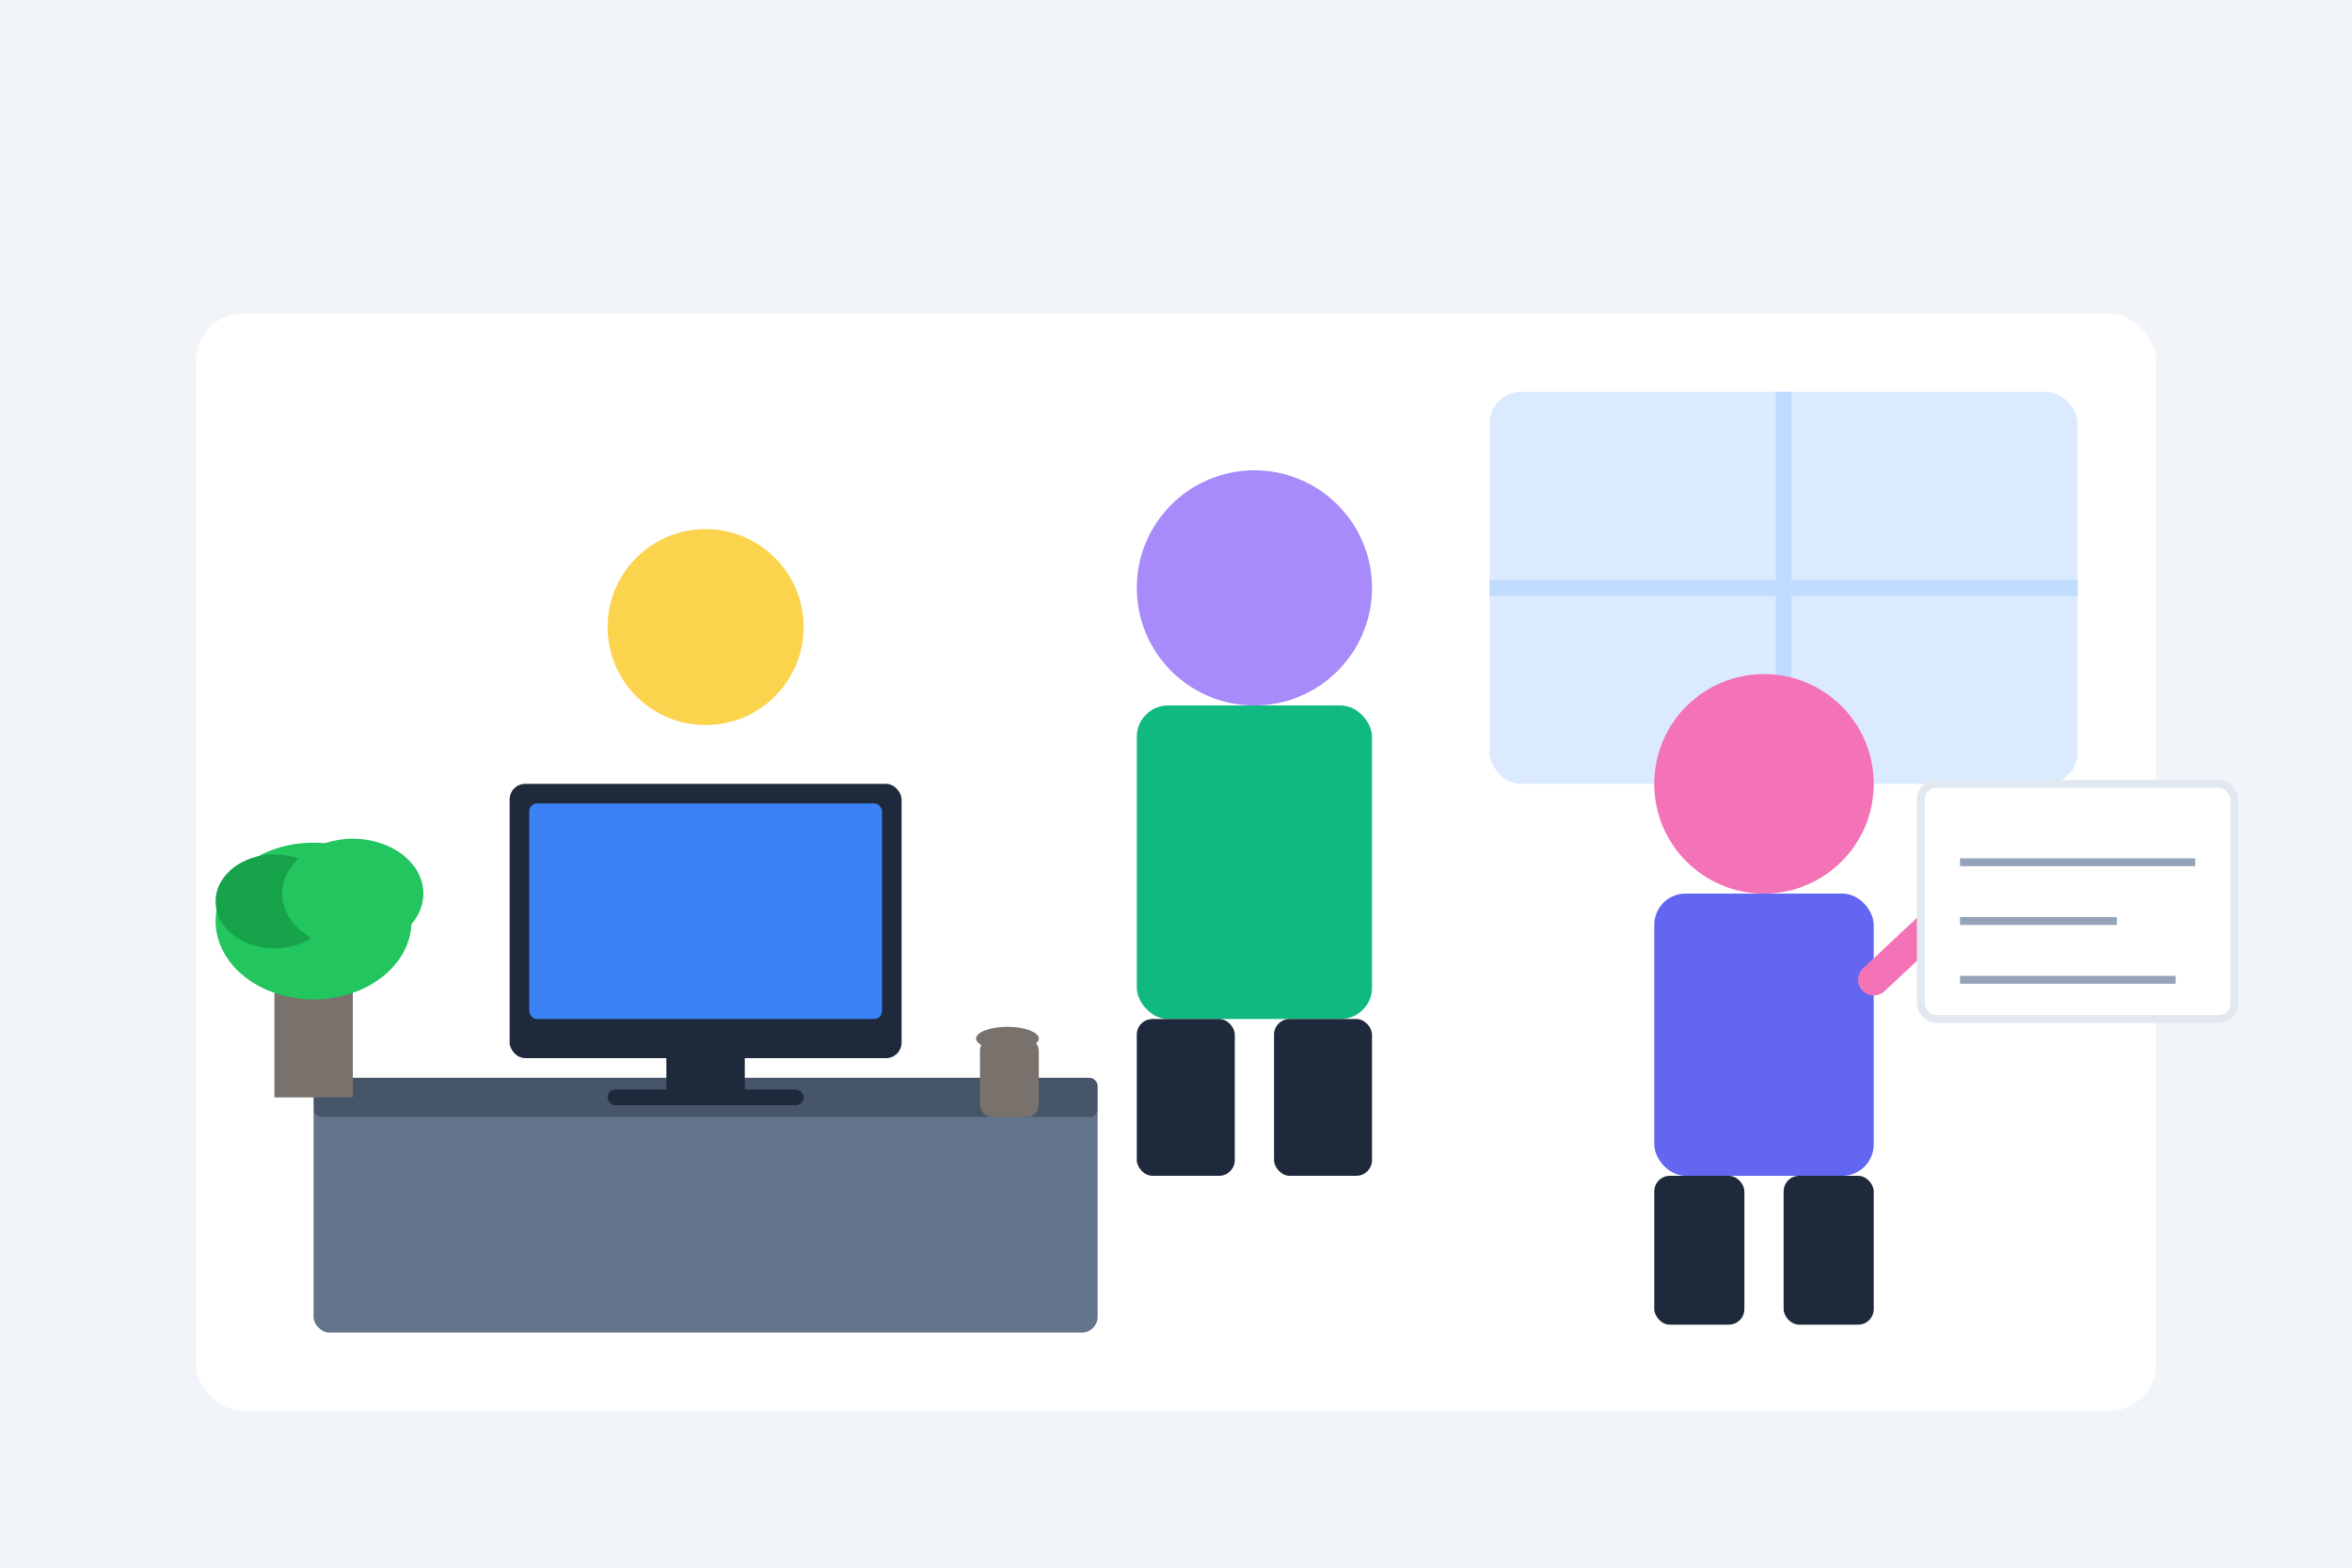 <svg xmlns="http://www.w3.org/2000/svg" viewBox="0 0 600 400" fill="none">
  <rect width="600" height="400" fill="#f1f5f9"/>

  <!-- Office Background -->
  <rect x="50" y="80" width="500" height="280" rx="12" fill="#ffffff"/>

  <!-- Window -->
  <rect x="380" y="100" width="150" height="100" rx="8" fill="#dbeafe"/>
  <line x1="455" y1="100" x2="455" y2="200" stroke="#bfdbfe" stroke-width="4"/>
  <line x1="380" y1="150" x2="530" y2="150" stroke="#bfdbfe" stroke-width="4"/>

  <!-- Desk -->
  <rect x="80" y="280" width="200" height="60" rx="4" fill="#64748b"/>
  <rect x="80" y="275" width="200" height="10" rx="2" fill="#475569"/>

  <!-- Monitor -->
  <rect x="130" y="200" width="100" height="70" rx="4" fill="#1e293b"/>
  <rect x="135" y="205" width="90" height="55" rx="2" fill="#3b82f6"/>
  <rect x="170" y="270" width="20" height="10" fill="#1e293b"/>
  <rect x="155" y="278" width="50" height="4" rx="2" fill="#1e293b"/>

  <!-- Person 1 (seated) -->
  <circle cx="180" cy="160" r="25" fill="#fcd34d"/>
  <path d="M155 210 Q180 230 205 210 L205 250 L155 250 Z" fill="#3b82f6"/>

  <!-- Person 2 (standing) -->
  <circle cx="320" cy="150" r="30" fill="#a78bfa"/>
  <rect x="290" y="180" width="60" height="80" rx="8" fill="#10b981"/>
  <rect x="290" y="260" width="25" height="40" rx="4" fill="#1e293b"/>
  <rect x="325" y="260" width="25" height="40" rx="4" fill="#1e293b"/>

  <!-- Person 3 (standing, pointing at whiteboard) -->
  <circle cx="450" cy="200" r="28" fill="#f472b6"/>
  <rect x="422" y="228" width="56" height="72" rx="8" fill="#6366f1"/>
  <rect x="422" y="300" width="23" height="38" rx="4" fill="#1e293b"/>
  <rect x="455" y="300" width="23" height="38" rx="4" fill="#1e293b"/>
  <line x1="478" y1="250" x2="510" y2="220" stroke="#f472b6" stroke-width="8" stroke-linecap="round"/>

  <!-- Whiteboard -->
  <rect x="490" y="200" width="80" height="60" rx="4" fill="#ffffff" stroke="#e2e8f0" stroke-width="2"/>
  <line x1="500" y1="220" x2="560" y2="220" stroke="#94a3b8" stroke-width="2"/>
  <line x1="500" y1="235" x2="540" y2="235" stroke="#94a3b8" stroke-width="2"/>
  <line x1="500" y1="250" x2="555" y2="250" stroke="#94a3b8" stroke-width="2"/>

  <!-- Coffee cup on desk -->
  <rect x="250" y="265" width="15" height="20" rx="3" fill="#78716c"/>
  <ellipse cx="257" cy="265" rx="8" ry="3" fill="#78716c"/>

  <!-- Plant -->
  <rect x="70" y="250" width="20" height="30" fill="#78716c"/>
  <ellipse cx="80" cy="235" rx="25" ry="20" fill="#22c55e"/>
  <ellipse cx="70" cy="230" rx="15" ry="12" fill="#16a34a"/>
  <ellipse cx="90" cy="228" rx="18" ry="14" fill="#22c55e"/>
</svg>